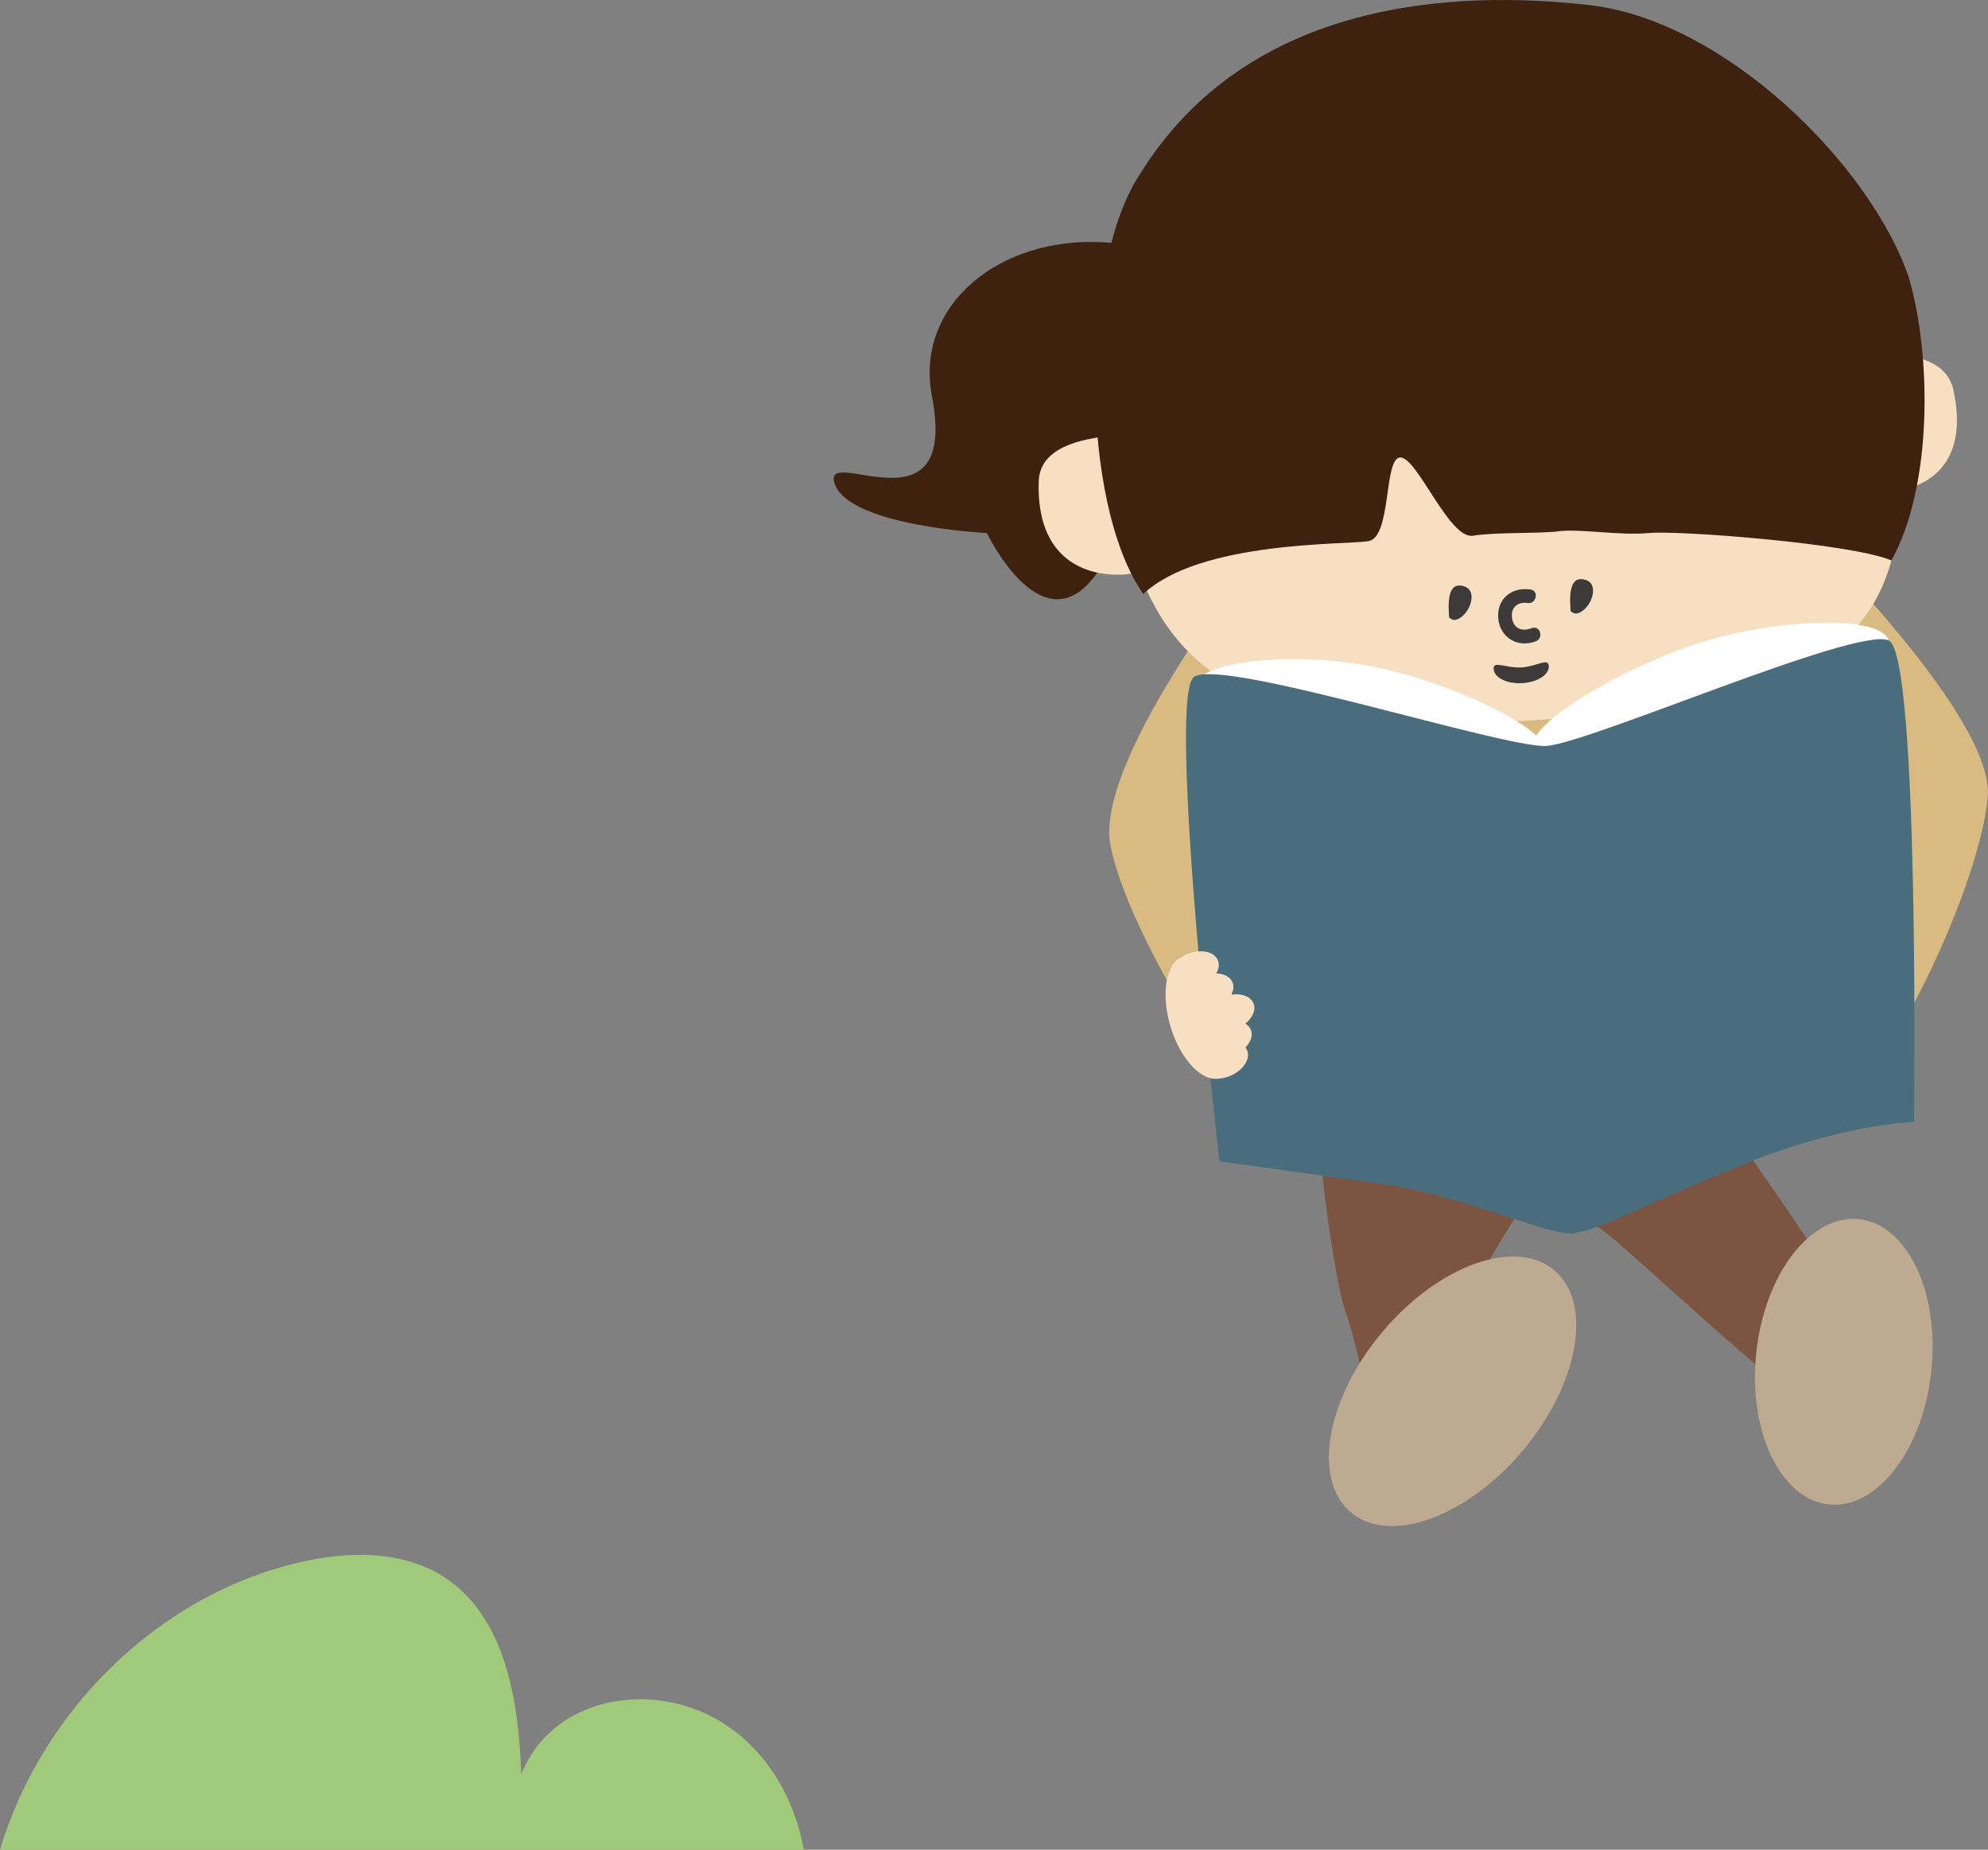 <?xml version="1.0" encoding="UTF-8"?>
<svg id="_圖層_2" data-name="圖層 2" xmlns="http://www.w3.org/2000/svg" viewBox="0 0 242.89 225.95">
  <rect x="0" y="0" width="242.89" height="225.95" fill="#808080" stroke="none"/>
  <defs>
    <style>
      .cls-1 {
        fill: #f7dfc2;
      }

      .cls-2 {
        fill: #fff;
      }

      .cls-3 {
        fill: #bea991;
      }

      .cls-4 {
        fill: #d9bb81;
      }

      .cls-5 {
        fill: #3f210f;
      }

      .cls-6 {
        fill: #a1c97a;
      }

      .cls-7 {
        fill: #3d3a39;
      }

      .cls-8 {
        fill: #496d7d;
      }

      .cls-9 {
        fill: #7c5542;
      }
    </style>
  </defs>
  <g id="_圖層_1-2" data-name="圖層 1">
    <path class="cls-6" d="M98.21,225.95H0c5.04-16.84,19.19-31.02,36.42-35.06,5.94-1.42,12.58-1.57,17.74,1.69,7.6,4.86,9.2,15.12,9.53,24.14,3.53-8.93,14.72-11.43,23.26-7.03,6.09,3.14,10.05,9.44,11.25,16.26Z"/>
    <g>
      <path class="cls-5" d="M145.88,38.95s2.11-8.5-10.84-9.34c-12.96-.84-23.3,7.72-21.18,18.79,3.36,17.39-13.74,5.6-11.86,10.75,1.89,5.15,18.57,5.96,18.57,5.96,0,0,7.06,14.76,13.78,4.41,6.71-10.34,11.53-30.57,11.53-30.57Z"/>
      <path class="cls-9" d="M161.71,127.27c.29-.01,3.15,.02,6.4,.07-.66-.8-.99-1.4-.9-1.73,.47-.34,20.2-7.91,20.2-7.91,0,0,6.21-3.6,14.48,7.15,6.62,8.78,23.81,32.49,24.9,36.94,1.78,7.11-2.79,8.38-5.14,10.11-1.18,.86-21.52-18.19-24.97-20.92-1.08-.85-4.47-3.41-8.58-6.6-5.45,7.51-9.62,15.91-11.32,19.63-3.13,6.91-2.57,16.28-6.15,16.42-1.79,.08-4.58-15.87-6.19-20.05-1.6-4.17-5.36-31.31-2.74-33.12Z"/>
      <path class="cls-4" d="M152.31,69.43h0c.78-1.16,1.68-2.17,2.7-2.99,15.53-12.47,44.79-12.11,60.14-5.14,.89,.4,1.71,.96,2.48,1.62l.52-.44s25.68,24.63,24.71,34.91c-.97,10.28-10.34,29.23-12.53,30.25-.98,.46-4.15,.51-7.47,.3-.06,.12-.12,.26-.18,.37-5.98,11.31-46.32,17.12-59.69,10.97-1.99-.91-4.05-3.58-5.99-7.4-2.59,.36-4.87,.49-5.7,.21-2.28-.78-13.58-18.65-15.62-28.77-2.04-10.13,16.62-33.89,16.62-33.89Z"/>
      <path class="cls-3" d="M186.07,177.17c-6.86,8.17-16.27,11.56-21.02,7.58-4.75-3.99-3.04-13.85,3.82-22.02,6.86-8.17,16.27-11.56,21.02-7.57,4.75,3.99,3.04,13.84-3.82,22.01Z"/>
      <path class="cls-3" d="M235.97,167.49c-1.03,9.62-6.64,16.92-12.55,16.28-5.9-.63-9.86-8.94-8.84-18.56,1.03-9.62,6.65-16.91,12.55-16.28,5.91,.63,9.86,8.94,8.84,18.56Z"/>
      <g>
        <path class="cls-1" d="M126.91,58.77c.14-3.93,4.71-5.19,9.2-5.56,.2-21.88,19.16-40.1,44.13-41.54,23.19-1.34,43.86,12.24,50.01,31.51,3.95,.08,7.68,1.07,8.41,4.45,1.78,8.2-2.22,11.4-6.43,12.26-.49,19.67-11.72,26.18-45.46,28.12-26.13,1.51-41.23-1.24-47.62-18.18-.6,.2-1.21,.32-1.83,.35-4.75,.28-10.74-1.91-10.41-11.42Z"/>
        <path class="cls-5" d="M233.25,33.99c-4.61-13.68-22.38-31.47-39.08-33.37-16.06-1.83-41.63-.86-54.95,20.74-7.22,10.96-7.38,39.92,.46,51.2,6.9-6.49,24.63-6,27.5-6.45,2.88-.45,1.84-10.22,3.92-10.23,2.07,0,5.96,10.01,8.85,9.56,2.89-.46,8.08-.23,10.55-.55,2.47-.32,7.5,.56,10.97,.22,3.47-.34,24.67,1.25,29.62,3.35,5.09-9.17,4.87-25.16,2.15-34.48Z"/>
        <g>
          <path class="cls-7" d="M187,72.01c-2.3-.35-4.19,1.17-3.94,3.57,.24,2.37,2.44,3.6,4.6,2.75,1.01-.4,.48-2-.53-1.6-1.14,.45-2.21,.08-2.39-1.24-.18-1.26,.66-2.02,1.9-1.83,1.07,.16,1.43-1.49,.36-1.65h0Z"/>
          <path class="cls-7" d="M177.05,75.43c-.06-1.18-.41-4.53,1.83-3.81,1.88,.58,.54,3.85-1.13,4.11-.35,.02-.69-.3-.69-.3"/>
          <path class="cls-7" d="M191.89,74.65c-.06-1.18-.4-4.53,1.83-3.81,1.89,.58,.54,3.85-1.13,4.11-.35,.02-.69-.3-.69-.3"/>
        </g>
        <path class="cls-7" d="M189.23,81.36c.06,1.06-1.41,1.99-3.27,2.09-1.86,.1-3.41-.68-3.47-1.74-.06-1.06,1.51-.08,3.37-.18,1.86-.1,3.31-1.23,3.37-.18Z"/>
      </g>
      <g>
        <path class="cls-2" d="M187.19,91.65c.99,3.2,15.3,1.18,24.4-1.63,9.09-2.81,20.18-8.57,19.18-11.78-.99-3.2-13.67-2.63-22.77,.17-9.09,2.81-21.8,10.03-20.81,13.23Z"/>
        <path class="cls-2" d="M188.95,92.23c-.65,3.29-14.56,2.88-23.53,1.11-8.97-1.77-20.13-6.25-19.48-9.54,.65-3.29,12.86-4.14,21.83-2.37,8.97,1.77,21.82,7.51,21.18,10.8Z"/>
        <path class="cls-8" d="M230.77,78.24c3.78,1.82,3.08,58.8,3.08,58.8,0,0-8.6,.23-20.73,5.14-12.13,4.91-17.82,8.12-20.93,8.47-3.12,.34-13.11-4.63-23.91-6.12-10.79-1.5-19.3-2.67-19.3-2.67,0,0-6.48-56.78-3.1-59.17,3.38-2.39,37.86,8.71,43.01,8.43,5.15-.27,38.11-14.71,41.89-12.88Z"/>
      </g>
      <path class="cls-1" d="M153.15,122.57c-.34-.86-1.46-1.26-2.71-1.07,.26-.49,.34-1.01,.16-1.47-.27-.69-1.03-1.09-1.97-1.12,0-.01-.01-.02-.02-.03,.3-.52,.4-1.06,.2-1.55-.43-1.1-2.1-1.45-3.73-.8-.29,.11-.54,.26-.78,.41-.41,.2-.77,.53-1.05,.97-.07,.1-.12,.2-.17,.3-.01,.03-.03,.05-.04,.08-.03,.05-.05,.11-.07,.17-.74,1.64-.78,4.25,.05,6.98,.91,3,2.62,5.29,4.3,6.07,.07,.03,.14,.06,.21,.09,.44,.17,.87,.23,1.29,.17,.45-.02,.92-.12,1.39-.31,1.63-.65,2.6-2.05,2.17-3.13-.05-.14-.13-.26-.22-.37,.66-.67,.94-1.48,.67-2.16-.13-.32-.37-.57-.68-.76,.89-.71,1.32-1.67,1.01-2.46Z"/>
    </g>
  </g>
</svg>
